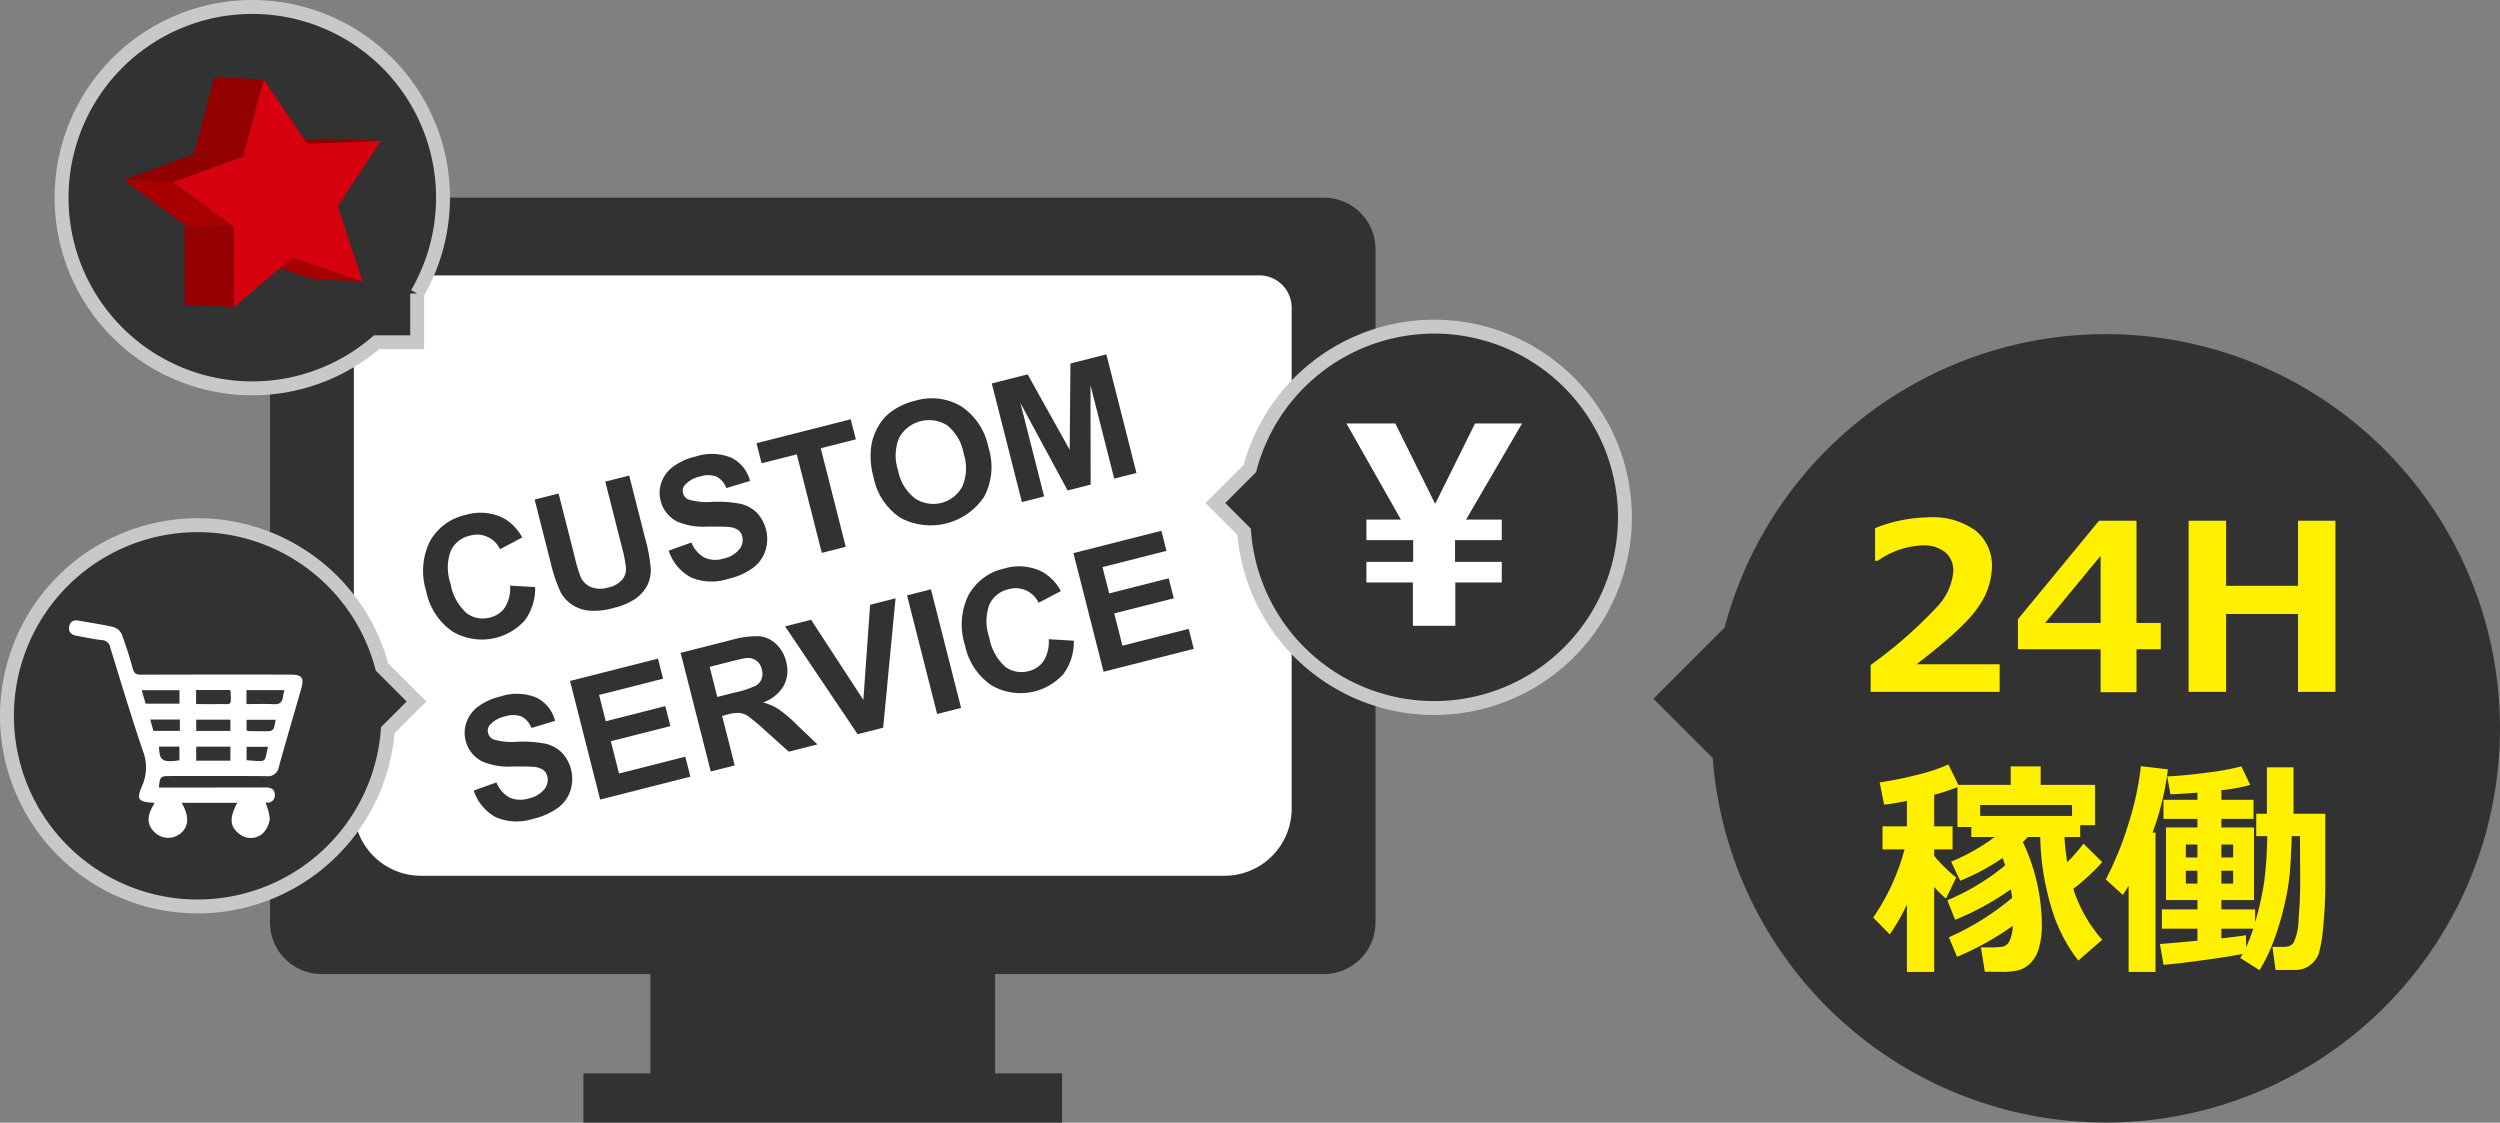 <svg xmlns="http://www.w3.org/2000/svg" viewBox="0 0 246.487 110.686"><rect x="0" y="0" width="246.487" height="110.686" fill="#808080" stroke="none"/><defs><style>.cls-1,.cls-4{fill:#323232;}.cls-2{fill:#fff000;}.cls-3{fill:#fff;}.cls-4{stroke:#c8c8c8;stroke-miterlimit:10;stroke-width:1.371px;}.cls-5{isolation:isolate;}.cls-6{fill:#900000;}.cls-7{fill:#a70001;}.cls-8{fill:#920000;}.cls-9{fill:#970000;}.cls-10{fill:#a80001;}.cls-11{fill:#d7000f;}</style></defs><title>アセット 2</title><g id="レイヤー_2" data-name="レイヤー 2"><g id="contents"><path class="cls-1" d="M207.617,32.945a38.883,38.883,0,0,0-37.581,28.927L163.017,68.89l5.85,5.85a38.865,38.865,0,1,0,38.749-41.795Z"/><path class="cls-2" d="M197.156,68.215h-12.719v-2.653a43.836,43.836,0,0,0,6.488-5.666,5.866,5.866,0,0,0,1.663-3.538,2.363,2.363,0,0,0-.801-1.909,3.301,3.301,0,0,0-2.201-.677,8.124,8.124,0,0,0-4.434,1.511h-.28V52.07a14.801,14.801,0,0,1,5.296-1.064,7.178,7.178,0,0,1,4.608,1.304,4.431,4.431,0,0,1,1.617,3.655,7.092,7.092,0,0,1-1.315,3.835q-1.315,2.021-6.119,5.694h8.196Z"/><path class="cls-2" d="M213.043,64.016h-2.395v4.232H207.109V64.016h-8.151V61.049l7.995-9.707h3.695V61.419H213.043ZM207.109,61.419V54.801L201.645,61.419Z"/><path class="cls-2" d="M230.264,68.215h-3.694V60.534h-7.088v7.681H215.787V51.342h3.695v6.416h7.088V51.342h3.694Z"/><path class="cls-2" d="M188.013,89.177a20.788,20.788,0,0,1-1.69,2.956l-1.634-1.668a21.756,21.756,0,0,0,3.09-6.718h-2.172V81.474h2.406v-2.508q-1.488.291-2.25.369l-.437-2.194a35.667,35.667,0,0,0,3.644-.733,16.87,16.87,0,0,0,3.129-1.036l.986,2.015h5.161v-1.825h2.956v1.825h5.363v3.975h-1.467v1.165h-1.545a20.019,20.019,0,0,0,.269,2.485,18.246,18.246,0,0,0,1.601-1.836l1.847,1.825a20.415,20.415,0,0,1-2.854,2.631,14.078,14.078,0,0,0,2.854,5.027l-2.362,2.049a15.728,15.728,0,0,1-2.692-5.352,25.688,25.688,0,0,1-1.059-6.83H199.938c-.15.157-.313.321-.493.493a19.455,19.455,0,0,1,1.871,8.05,8.178,8.178,0,0,1-.308,2.469,3.385,3.385,0,0,1-.829,1.439,2.774,2.774,0,0,1-1.092.666,6.759,6.759,0,0,1-1.803.173q-.616,0-1.589-.011l-.393-2.408q.492.011.874.011a8.039,8.039,0,0,0,1.298-.073.989.989,0,0,0,.661-.594,3.619,3.619,0,0,0,.313-1.461,28.262,28.262,0,0,1-5.486,3.057l-.816-1.926a25.859,25.859,0,0,0,6.236-3.885q-.023-.28-.123-.851a26.624,26.624,0,0,1-5.497,3.012l-.762-1.926a23.069,23.069,0,0,0,5.699-3.437c-.066-.216-.153-.459-.257-.728a21.614,21.614,0,0,1-4.177,2.239l-.896-1.881a19.828,19.828,0,0,0,4.3-2.43h-2.307v-.986H192.996V77.6a16.731,16.731,0,0,1-2.296.761v3.113h1.815V83.747h-1.815v.638a15.019,15.019,0,0,0,2.173,2.139L191.865,88.584a8,8,0,0,1-1.165-1.153v8.397h-2.687Zm7.223-8.733h9.058V79.369h-9.058Z"/><path class="cls-2" d="M212.523,95.828h-2.653v-8.498q-.247.425-.571.907l-1.68-1.534a31.219,31.219,0,0,0,2.246-5.514,28.921,28.921,0,0,0,1.215-5.649l2.665.313a27.905,27.905,0,0,1-1.512,6.237h.291Zm8.588-1.78q-1.277.268-4.053.644-2.777.375-3.751.431l-.347-2.049q.985-.068,3.695-.325v-1.187h-3.504v-1.903h3.504v-.918h-3.101V81.586h3.101v-.851h-3.348V78.854h3.348v-.705q-1.668.145-2.665.157l-.314-1.758q1.635-.067,3.896-.364a25.966,25.966,0,0,0,3.416-.622l.873,1.825a15.982,15.982,0,0,1-2.843.515v.952h3.168v1.881H219.017v.851h3.212v7.155H219.017v.918H222.342v1.276a29.213,29.213,0,0,0,.912-4.121,41.046,41.046,0,0,0,.286-4.378h-1.086V80.231H223.507V75.652h2.619v4.579h3.136v7.043q0,1.892-.19,3.919a14.768,14.768,0,0,1-.431,2.755,2.449,2.449,0,0,1-.868,1.204,2.325,2.325,0,0,1-1.444.476h-1.971l-.303-2.273h1.177a1.093,1.093,0,0,0,.906-.409,5.494,5.494,0,0,0,.486-2.312q.163-1.904.163-3.471l-.022-4.725h-.807q-.089,2.407-.196,3.656a23.625,23.625,0,0,1-.521,3.085,27.288,27.288,0,0,1-1.046,3.533,16.008,16.008,0,0,1-1.417,2.939l-1.904-1.198Q220.999,94.25,221.111,94.048Zm-4.457-10.782h-1.142V84.542h1.142Zm0,2.587h-1.142v1.265h1.142Zm3.526-1.31V83.266H219.017V84.542Zm0,2.575V85.852H219.017v1.265Zm-1.163,5.397q1.913-.212,2.429-.313v1.198a12.844,12.844,0,0,0,.706-1.836H219.017Z"/><path class="cls-1" d="M130.546,19.488H31.692A5.086,5.086,0,0,0,26.621,24.557V90.967a5.086,5.086,0,0,0,5.071,5.069H64.129v9.795H57.522v4.854h47.192v-4.854H98.109V96.037h32.438a5.085,5.085,0,0,0,5.069-5.069V24.557A5.085,5.085,0,0,0,130.546,19.488Z"/><path class="cls-3" d="M120.728,86.347H41.512a6.623,6.623,0,0,1-6.623-6.623V30.339A3.188,3.188,0,0,1,38.077,27.151H124.163a3.188,3.188,0,0,1,3.188,3.188V79.724A6.623,6.623,0,0,1,120.728,86.347Z"/><path class="cls-1" d="M50.291,57.74l2.472.145a5.288,5.288,0,0,1-1.027,3.287,5.683,5.683,0,0,1-7.105,1.1,6.28,6.28,0,0,1-2.605-3.97,6.603,6.603,0,0,1,.356-4.918,5.332,5.332,0,0,1,3.555-2.622,5.019,5.019,0,0,1,3.808.383,4.76,4.76,0,0,1,1.743,1.85l-2.194,1.152a2.495,2.495,0,0,0-2.964-1.336,2.741,2.741,0,0,0-1.873,1.468,4.728,4.728,0,0,0-.042,3.229,5.057,5.057,0,0,0,1.6,2.956,2.671,2.671,0,0,0,2.313.415,2.44,2.44,0,0,0,1.468-1.01A3.594,3.594,0,0,0,50.291,57.74Z"/><path class="cls-1" d="M52.712,49.253l2.361-.599,1.609,6.333a13.434,13.434,0,0,0,.584,1.933,1.948,1.948,0,0,0,1.014.969,2.594,2.594,0,0,0,1.669.039,2.46,2.46,0,0,0,1.412-.795,1.677,1.677,0,0,0,.358-1.166,13.691,13.691,0,0,0-.401-2.013l-1.643-6.469,2.361-.599,1.56,6.143a16.383,16.383,0,0,1,.565,3.024,3.402,3.402,0,0,1-.334,1.648A3.669,3.669,0,0,1,62.694,59.001a6.177,6.177,0,0,1-2.159.927,6.691,6.691,0,0,1-2.639.258,3.748,3.748,0,0,1-1.623-.658,3.319,3.319,0,0,1-.991-1.129,14.574,14.574,0,0,1-.986-2.909Z"/><path class="cls-1" d="M65.931,54.294l2.242-.807a2.886,2.886,0,0,0,1.272,1.486,2.622,2.622,0,0,0,1.849.108,2.71,2.71,0,0,0,1.597-.92,1.481,1.481,0,0,0,.292-1.275,1.106,1.106,0,0,0-.422-.645,2.03,2.03,0,0,0-.979-.291q-.452-.037-2.02-.03a6.613,6.613,0,0,1-2.958-.48,3.14,3.14,0,0,1-1.674-2.08,3.094,3.094,0,0,1,.082-1.799,3.27,3.27,0,0,1,1.158-1.555,6.03,6.03,0,0,1,2.199-.992,5.096,5.096,0,0,1,3.559.123,3.519,3.519,0,0,1,1.823,2.281l-2.335.704a2.064,2.064,0,0,0-.98-1.131,2.443,2.443,0,0,0-1.596-.016,2.786,2.786,0,0,0-1.504.832.879.879,0,0,0-.19.821.927.927,0,0,0,.531.622,6.416,6.416,0,0,0,2.369.23,11.788,11.788,0,0,1,2.763.195,3.395,3.395,0,0,1,1.594.861,3.803,3.803,0,0,1,.86,3.768,3.448,3.448,0,0,1-1.249,1.706A6.819,6.819,0,0,1,71.777,57.081a5.228,5.228,0,0,1-3.667-.159A4.611,4.611,0,0,1,65.931,54.294Z"/><path class="cls-1" d="M81.026,54.511l-2.468-9.717-3.47.881-.503-1.978,9.293-2.36.503,1.978-3.461.879,2.468,9.717Z"/><path class="cls-1" d="M86.131,47.067a7.675,7.675,0,0,1-.226-3.135A5.698,5.698,0,0,1,86.586,42.052a4.707,4.707,0,0,1,1.244-1.437,6.628,6.628,0,0,1,2.403-1.103,5.665,5.665,0,0,1,4.544.553,6.343,6.343,0,0,1,2.684,4.065,6.319,6.319,0,0,1-.415,4.823,6.343,6.343,0,0,1-8.262,2.106A6.226,6.226,0,0,1,86.131,47.067Zm2.414-.698a4.519,4.519,0,0,0,1.681,2.778,3.254,3.254,0,0,0,4.65-1.171,4.623,4.623,0,0,0,.131-3.281A4.541,4.541,0,0,0,93.363,41.919a3.369,3.369,0,0,0-4.691,1.205A4.551,4.551,0,0,0,88.545,46.369Z"/><path class="cls-1" d="M100.754,49.501,97.784,37.807l3.533-.897,4.149,7.438.072-8.51,3.542-.9,2.97,11.694-2.195.557-2.338-9.206.016,9.795-2.274.577-4.652-8.618,2.338,9.206Z"/><path class="cls-1" d="M46.71,77.947l2.241-.806A2.885,2.885,0,0,0,50.224,78.626a2.622,2.622,0,0,0,1.849.108,2.714,2.714,0,0,0,1.597-.92,1.478,1.478,0,0,0,.292-1.275,1.101,1.101,0,0,0-.422-.645,2.021,2.021,0,0,0-.979-.291q-.452-.038-2.02-.03a6.61,6.61,0,0,1-2.958-.48,3.137,3.137,0,0,1-1.674-2.08,3.097,3.097,0,0,1,.082-1.8,3.269,3.269,0,0,1,1.158-1.555,6.045,6.045,0,0,1,2.198-.992,5.1,5.1,0,0,1,3.56.123,3.519,3.519,0,0,1,1.824,2.281L52.394,71.774a2.06,2.06,0,0,0-.979-1.131,2.454,2.454,0,0,0-1.596-.016,2.798,2.798,0,0,0-1.505.833.883.883,0,0,0-.19.82.931.931,0,0,0,.531.622,6.411,6.411,0,0,0,2.368.23,11.839,11.839,0,0,1,2.763.194,3.402,3.402,0,0,1,1.594.861,3.8,3.8,0,0,1,.86,3.769,3.451,3.451,0,0,1-1.249,1.705,6.819,6.819,0,0,1-2.436,1.073,5.232,5.232,0,0,1-3.667-.159A4.604,4.604,0,0,1,46.71,77.947Z"/><path class="cls-1" d="M59.172,78.833,56.202,67.139l8.671-2.202.503,1.978-6.31,1.603.658,2.593L65.595,69.618l.501,1.971-5.871,1.491.808,3.183,6.534-1.66.501,1.97Z"/><path class="cls-1" d="M70.077,76.063,67.107,64.369l4.969-1.262a8.767,8.767,0,0,1,2.805-.378,2.773,2.773,0,0,1,1.645.775,3.476,3.476,0,0,1,.979,1.713,3.221,3.221,0,0,1-.222,2.371,3.827,3.827,0,0,1-2.039,1.668,5.753,5.753,0,0,1,1.514.661,13.631,13.631,0,0,1,1.826,1.557l2.007,1.919-2.823.717L75.414,71.999a17.211,17.211,0,0,0-1.682-1.403,1.852,1.852,0,0,0-.832-.305,3.975,3.975,0,0,0-1.222.17l-.479.122L72.438,75.464Zm.647-7.348,1.747-.444a9.33,9.33,0,0,0,2.085-.682,1.317,1.317,0,0,0,.537-.663,1.569,1.569,0,0,0,.015-.938,1.447,1.447,0,0,0-.556-.874,1.497,1.497,0,0,0-1.006-.232q-.298.033-1.734.397l-1.843.469Z"/><path class="cls-1" d="M84.555,72.387l-7.15-10.633,2.561-.65,5.157,7.904.666-9.383,2.506-.636-1.218,12.758Z"/><path class="cls-1" d="M92.398,70.395,89.428,58.701,91.788,58.101l2.97,11.694Z"/><path class="cls-1" d="M103.399,63.025l2.473.145a5.284,5.284,0,0,1-1.028,3.287,5.683,5.683,0,0,1-7.104,1.1,6.279,6.279,0,0,1-2.605-3.971,6.599,6.599,0,0,1,.356-4.918,5.33,5.33,0,0,1,3.555-2.623,5.021,5.021,0,0,1,3.808.383,4.752,4.752,0,0,1,1.743,1.85L102.401,59.431a2.494,2.494,0,0,0-2.963-1.337,2.743,2.743,0,0,0-1.872,1.468,4.722,4.722,0,0,0-.043,3.229,5.06,5.06,0,0,0,1.599,2.957,2.675,2.675,0,0,0,2.315.414,2.434,2.434,0,0,0,1.467-1.01A3.579,3.579,0,0,0,103.399,63.025Z"/><path class="cls-1" d="M108.806,66.228l-2.97-11.694,8.671-2.202.503,1.978-6.31,1.603.658,2.593,5.871-1.491.501,1.971-5.871,1.491.808,3.183,6.534-1.659.501,1.97Z"/><path class="cls-4" d="M.686,70.58A18.801,18.801,0,0,0,38.234,71.995l2.83-2.83-3.395-3.395A18.805,18.805,0,0,0,.686,70.58Z"/><path class="cls-3" d="M17.908,79.154c.768,1.296.716,2.35-.108,3.018a1.923,1.923,0,0,1-2.486-.05c-.851-.751-.883-1.681-.1-2.877-.026-.033-.051-.093-.08-.095-1.522-.098-1.709-.304-1.1-1.725A4.462,4.462,0,0,0,14.077,74.004c-1.14-3.366-2.165-6.771-3.207-10.17a.865.865,0,0,0-.841-.725c-.821-.093-1.632-.276-2.448-.418-.534-.093-.874-.362-.753-.945.114-.55.516-.635,1.012-.542,1.126.21,2.265.364,3.377.628a1.295,1.295,0,0,1,.783.7c.421,1.115.781,2.255,1.094,3.405.133.488.369.584.823.583q7.326-.02,14.653-.008c1.224 0,1.448.288,1.117,1.44-.733,2.551-1.485,5.096-2.193,7.654a1.089,1.089,0,0,1-1.249.92c-3.15-.032-6.3-.014-9.451-.013-.976 0-1.018.041-1.132,1.131h.79q4.872 0,9.744-.002c.503-.001.889.141.899.714a.698.698,0,0,1-.773.775.76.76,0,0,0-.145.02,4.97,4.97,0,0,1,.42,1.609,2.461,2.461,0,0,1-.711,1.432,1.794,1.794,0,0,1-2.352-.019c-.882-.717-.925-1.52-.146-3.019ZM24.301,69.418c.965,0,1.838-.033,2.708.012.547.028.811-.175.883-.698.032-.23.097-.455.149-.688H24.301Zm-6.603-1.37H13.975l.378,1.332h3.345Zm1.635,1.371c.788,0,1.534.009,2.28-.002,1.214-.019,1.199.261,1.123-1.237-.002-.042-.043-.083-.08-.149h-3.323Zm3.382,4.197H19.345v1.381h3.369Zm.001-1.547V70.956H19.345V72.068Zm1.594-.06a.633.633,0,0,0,.17.071c.488.009.975.016,1.463.016,1.043.001,1.043-.001,1.234-1.125H24.31Zm-6.576-1.067h-2.922l.309,1.117h2.613Zm8.69,2.687H24.309V74.953C26.443,75.103,26.029,75.232,26.424,73.629Zm-10.745-.02c.037,1.402.324,1.589,2.01,1.354V73.609Z"/><path class="cls-4" d="M141.405,32.206a18.81,18.81,0,0,0-18.18,13.993l-3.395,3.395,2.83,2.83A18.801,18.801,0,1,0,141.405,32.206Z"/><polygon class="cls-3" points="148.068 51.229 148.068 53.254 143.461 53.254 143.461 55.399 148.068 55.399 148.068 57.425 143.487 57.425 143.487 61.701 139.303 61.701 139.303 57.425 134.722 57.425 134.722 55.399 139.33 55.399 139.33 53.254 134.722 53.254 134.722 51.229 138.125 51.229 132.75 41.749 137.569 41.749 141.501 49.679 145.434 41.749 150.068 41.749 144.547 51.229 148.068 51.229"/><path class="cls-4" d="M11.579,6.193A18.801,18.801,0,0,0,37.129,33.745h4.002l0-4.801A18.805,18.805,0,0,0,11.579,6.193Z"/><g class="cls-5"><polygon class="cls-6" points="37.565 13.893 32.697 13.671 25.431 13.958 30.298 14.179 37.565 13.893"/><polygon class="cls-7" points="28.83 25.398 23.963 25.176 30.884 27.536 35.751 27.758 28.83 25.398"/><polygon class="cls-8" points="26.007 7.835 21.14 7.614 19.09 15.215 23.958 15.436 26.007 7.835"/><polygon class="cls-9" points="23.051 22.369 18.184 22.147 18.209 30.049 23.076 30.27 23.051 22.369"/><polygon class="cls-10" points="17.05 17.957 12.183 17.736 18.184 22.147 23.051 22.369 17.05 17.957"/><polygon class="cls-6" points="23.958 15.436 19.09 15.215 12.183 17.736 17.05 17.957 23.958 15.436"/><polygon class="cls-11" points="23.076 30.27 28.83 25.398 35.751 27.758 33.307 20.336 37.565 13.893 30.298 14.179 26.007 7.835 23.958 15.436 17.05 17.957 23.051 22.369 23.076 30.27"/></g></g></g></svg>